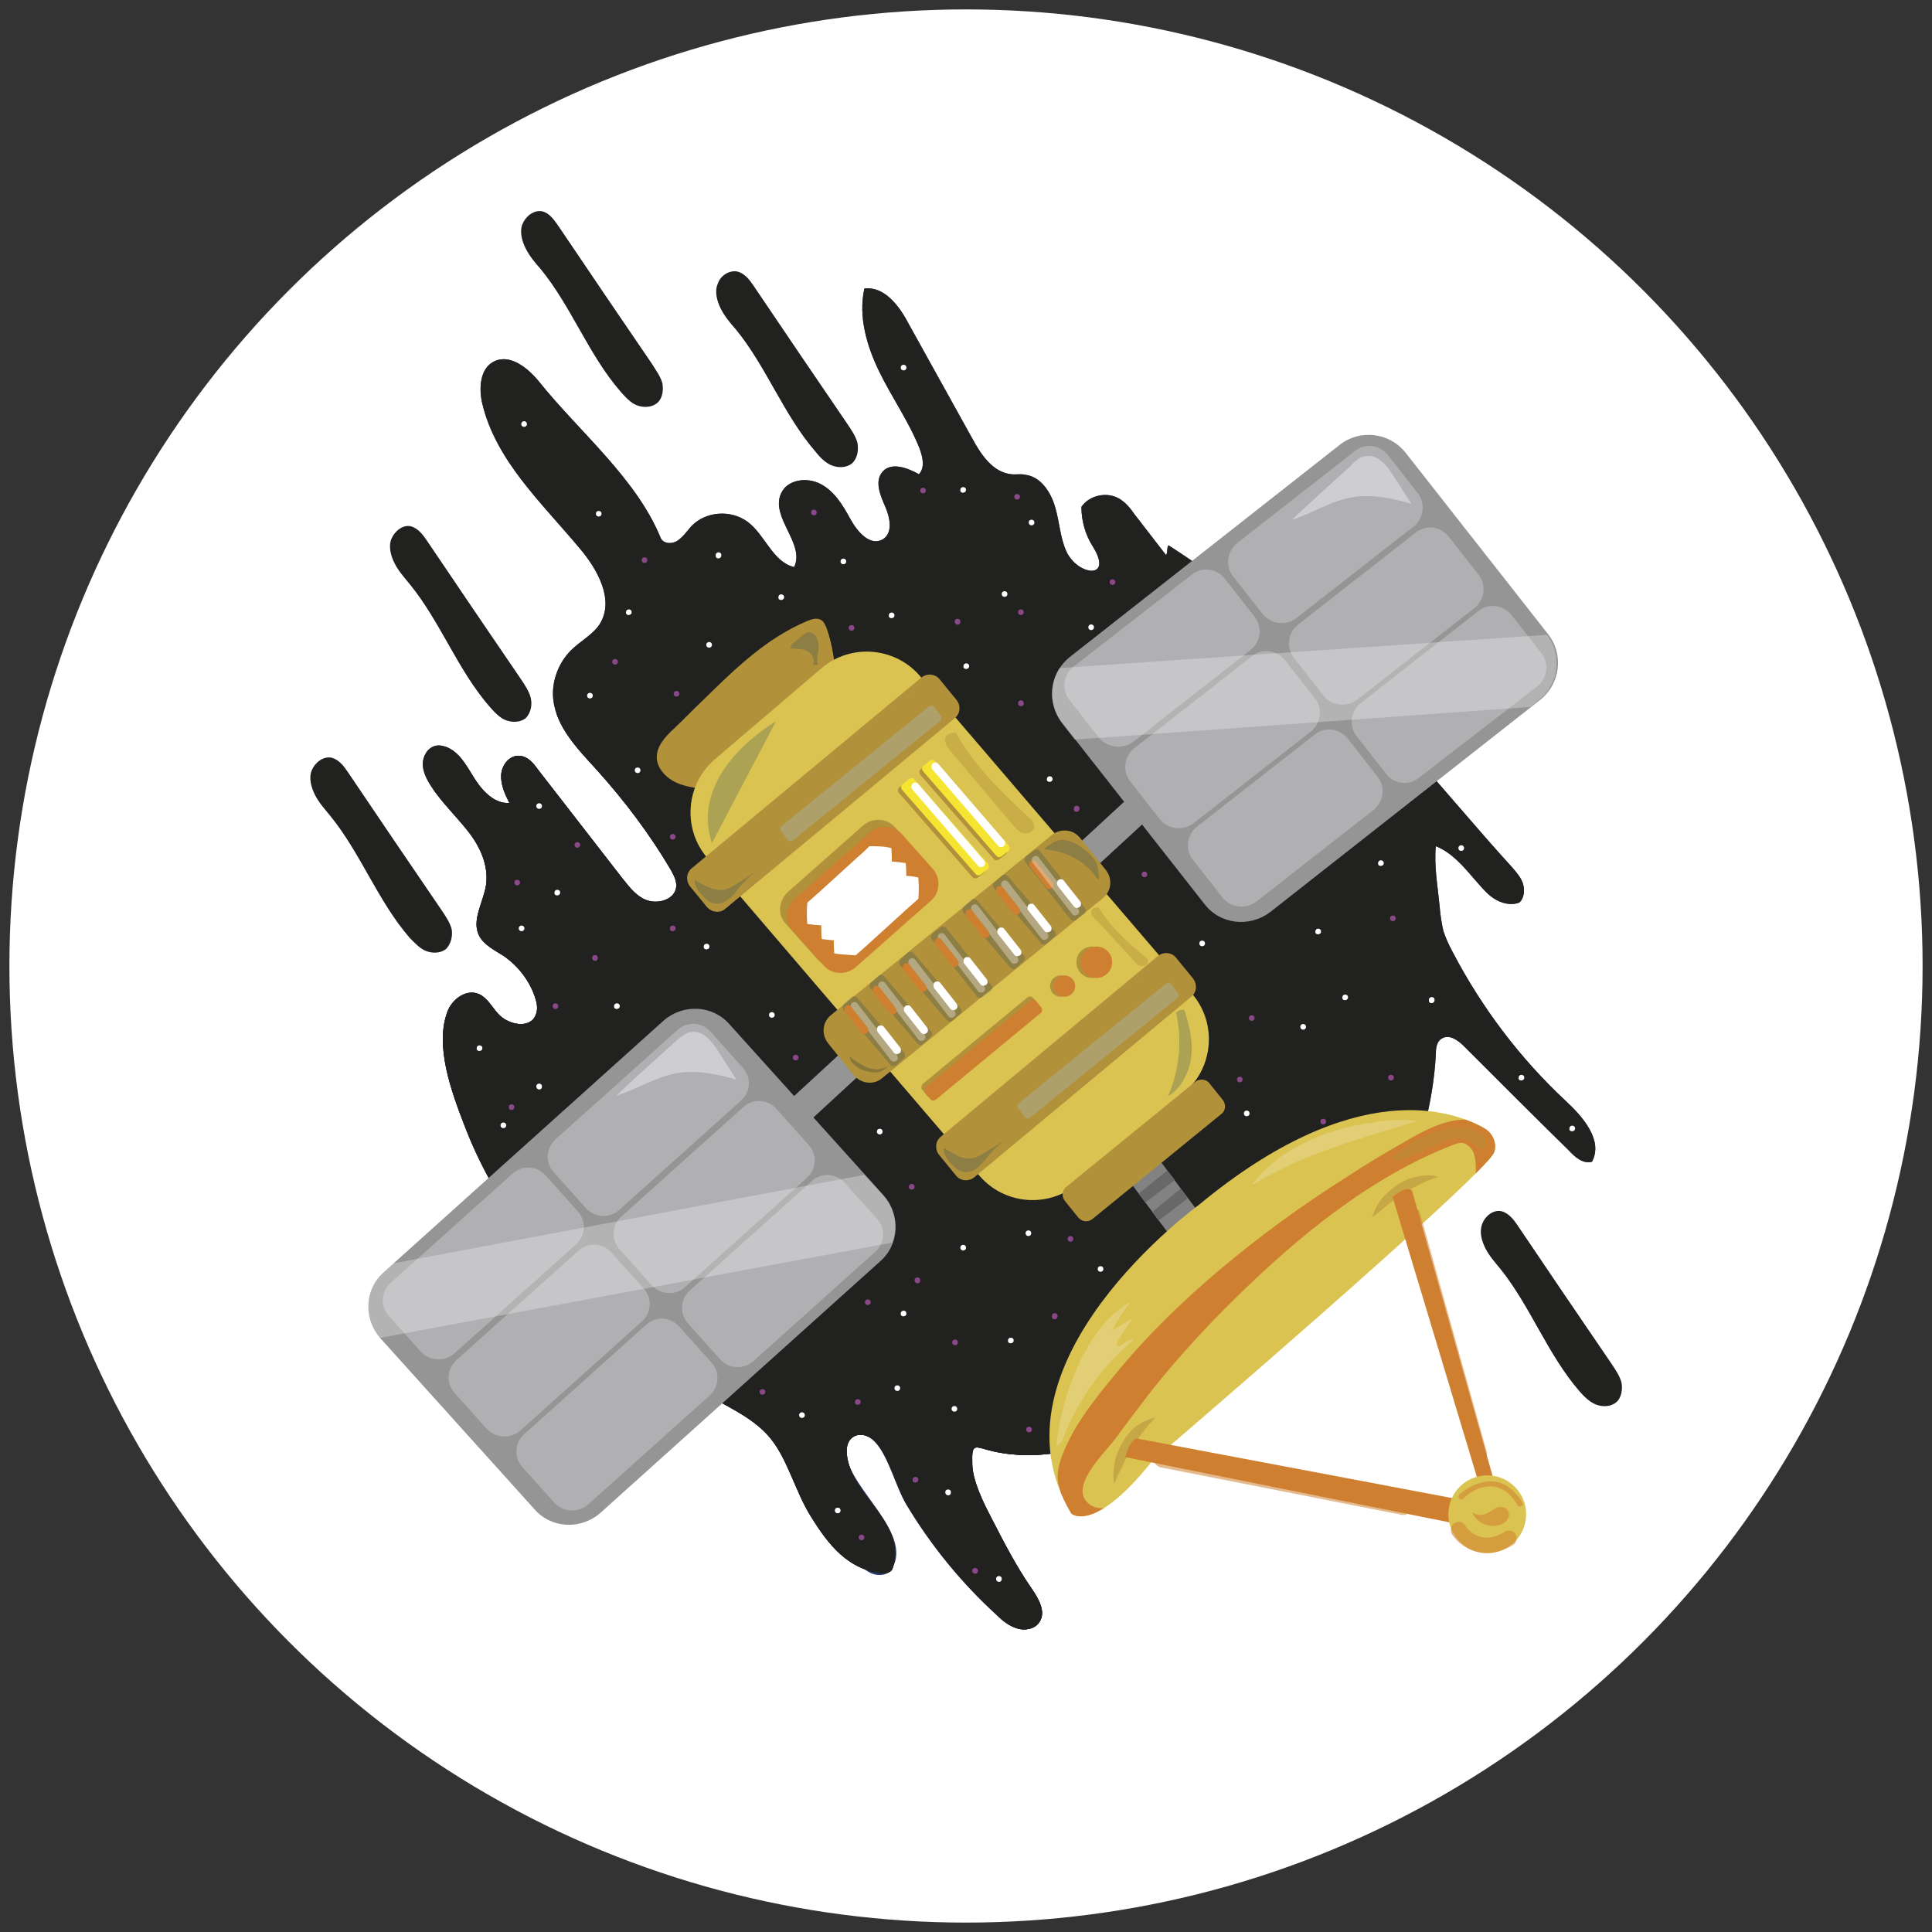 <?xml version="1.0" encoding="utf-8"?>
<!-- Generator: Adobe Illustrator 24.1.0, SVG Export Plug-In . SVG Version: 6.00 Build 0)  -->
<svg version="1.1" id="Capa_1" xmlns="http://www.w3.org/2000/svg" xmlns:xlink="http://www.w3.org/1999/xlink" x="0px" y="0px"
	 viewBox="0 0 308 308" style="enable-background:new 0 0 308 308;" xml:space="preserve">
<rect x="0" y="0" width="308" height="308" fill="#333333" stroke="none"/>
<style type="text/css">
	.st0{fill:#FFFFFF;}
	.st1{fill:url(#SVGID_1_);}
	.st2{fill:#21211F;}
	.st3{clip-path:url(#SVGID_3_);fill:#21211F;}
	.st4{clip-path:url(#SVGID_5_);fill:#21211F;}
	.st5{fill:#959596;}
	.st6{fill:#B2913B;}
	.st7{fill:#DBC351;}
	.st8{fill:#F5E532;}
	.st9{fill:#828282;}
	.st10{opacity:0.61;fill:#C2C0C4;enable-background:new    ;}
	.st11{fill:#CE7F30;}
	.st12{opacity:0.28;fill:#FFFFFF;enable-background:new    ;}
	.st13{opacity:0.27;fill:#2C4B5B;enable-background:new    ;}
	.st14{opacity:0.44;fill:#B2913B;enable-background:new    ;}
	.st15{opacity:0.27;fill:#1B3039;enable-background:new    ;}
	.st16{opacity:0.33;fill:#FFFFFF;enable-background:new    ;}
	.st17{fill:#686868;}
	.st18{opacity:0.28;fill:#A7C5E4;enable-background:new    ;}
	.st19{opacity:0.38;fill:#FFFFFF;enable-background:new    ;}
	.st20{fill:#8A4888;}
	.st21{clip-path:url(#SVGID_7_);fill:#CE7F30;}
	.st22{opacity:0.55;fill:#B2913B;enable-background:new    ;}
	.st23{opacity:0.21;fill:#FFFFFF;enable-background:new    ;}
	.st24{opacity:0.55;fill:#CE7F30;enable-background:new    ;}
</style>
<circle class="st0" cx="154" cy="154" r="152.5"/>
<path class="st0" d="M257.9,226.7c0-0.6-1-0.6-1,0C256.9,227.3,257.9,227.3,257.9,226.7z"/>
<radialGradient id="SVGID_1_" cx="-941.982" cy="-538.113" r="100.372" gradientTransform="matrix(0 1 1 0 698.66 1094.803)" gradientUnits="userSpaceOnUse">
	<stop  offset="0" style="stop-color:#4767A4"/>
	<stop  offset="0.989" style="stop-color:#2B3968"/>
</radialGradient>
<path class="st1" d="M169.2,231.5c-3.6,0.6-7.1,0.7-10.8-0.1c-3.1-0.7-3.6-1.6-3.5,1.9c0,2.7,1.8,6.3,3,8.6c2,3.9,4,7.8,6.5,11.4
	c1.1,1.6,2.3,3.7,1.2,5.3c-0.7,1.1-2.3,1.4-3.5,1c-1.3-0.4-2.3-1.2-3.2-2.1c-5.6-5.1-10.5-11.1-14.4-17.6c-1.7-2.8-2.9-7.9-5.1-10.1
	c-1.8-1.9-4.8-1.3-4.5,2c0.5,5.5,10.7,12.6,7.3,18.3c-0.6,1-2,1.2-3.1,0.8c-1.1-0.4-1.9-1.3-2.8-2.1c-5.1-5.3-7.9-10.5-11.4-16.8
	c-2.8-5.1-8-7.2-12.8-10c-5.6-3.3-10.9-7.2-15.8-11.5c-9.7-8.6-17.7-19.1-22.3-31.2c-2-5.2-4.8-12.7-2.6-18.2c0.8-1.9,3-3.5,5-2.6
	c1.3,0.6,2,2,3,3.1c1.6,1.8,5.1,2.5,6,0.2c0.4-0.9,0.2-1.9-0.1-2.8c-0.9-2.7-2.7-5-5-6.6c-1.4-0.9-3.1-1.7-3.9-3.2
	c-1.3-2.5,0.7-5.4,1.1-8.2c0.4-3.1-1-6.1-2.9-8.5c-1.9-2.4-4.2-4.6-5.9-7.2c-0.7-1.1-1.3-2.3-1.3-3.5c0-1.3,0.8-2.6,2-2.9
	c0.8-0.2,1.7,0.1,2.4,0.5c1.9,1.1,2.9,3.3,4.1,5.1s3.1,3.7,5.3,3.5c-0.7-1.4-1.4-2.9-1.3-4.5c0.1-1.6,1.4-3.2,3-3
	c1.2,0.1,2.1,1.1,2.8,2.1c4.5,5.8,9,11.6,13.5,17.4c1.2,1.5,2.4,3.1,4.2,3.6s4.2-0.3,4.4-2.2c0.1-1-0.4-1.9-0.9-2.8
	c-3.3-5.6-7.3-10.9-11.7-15.8c-3-3.3-6.5-6.8-7-11.3c-0.3-2.8,0.8-5.8,2.8-7.8c1.5-1.5,3.5-2.5,4.6-4.2c2.4-3.8-0.3-8.7-3.2-12.1
	c-6-7.2-13.3-13.9-15.5-23c-0.6-2.5-0.4-5.7,1.9-6.8c2.5-1.2,5.3,1,7.1,3.2c6.4,8,15.5,15.4,19.4,24.9c0.4,1,1.8,1.1,2.7,0.5
	s1.5-1.5,2.2-2.3c2.3-2.4,6.3-2.7,9-0.7c2.8,2.1,4,6.4,7.4,7.2c1.8-3.7-3.8-7.9-2.1-11.7c1-2.3,4.2-2.7,6.4-1.5s3.5,3.4,4.7,5.6
	c1.1,2,3.1,4.3,5.1,3.2c1.7-1,1.2-3.5,0.4-5.3c-0.8-1.8-1.7-4-0.4-5.5c1.4-1.6,4-0.6,5.8,0.4c1-1.1,0.6-2.7,0.1-4.1
	c-1.7-4.3-4.4-8.1-6.4-12.2s-3.4-8.8-2.4-13.3c3.2-0.4,5.6,2.8,7.1,5.7c3.4,6.1,6.7,12.1,10.1,18.2c1.4,2.6,3.3,5.4,6.2,5.7
	c0.8,0.1,1.6-0.1,2.3,0.1c2.4,0.3,4,2.7,4.7,5.1c0.7,2.3,0.8,4.9,1.8,7.1c1.8,3.9,7.6,4.6,4.2-0.8c-1.2-1.9-1.8-4.1-1.8-6.3
	c1.3-1.9,4.2-2.5,6.2-1.2c0.9,0.6,1.6,1.4,2.2,2.3c1.7,2.2,3.4,4.4,5.1,6.6c0.3-0.4,0.1-1.8,0.5-1.5c13.6,8.8,26.1,19.4,37.1,31.3
	c6.1,6.7,11.4,13.2,17.5,19.9c0.7,0.8,1.5,1.7,1.8,2.7s0.2,2.3-0.6,3c-1.4,0.5-2.9,0.1-4.1-0.7c-1.2-0.8-2.1-2-3.1-3.1
	c-1.8-2.1-3.6-4.2-6.1-5.2c-0.3,3.1,0.3,6.4,0.6,9.5c0.1,1.3,0.3,2.7,0.6,4c0.4,1.2,0.9,2.3,1.5,3.4c4.6,8.8,10.7,16.9,18,23.7
	c2.8,2.6,6,6.3,4.2,9.7c-1.4,0.4-2.7-0.7-3.7-1.8c-5.6-5.5-11.1-11-16.7-16.6c-1-1-2.4-2-3.6-1.2c-0.8,0.5-0.9,1.6-0.9,2.5
	c-0.8,15.5-8.9,32.5-20.7,42.9c-7,6.1-14.2,12.3-22.7,16c-3.8,1.7-7.9,2.8-11.9,3.8C171.7,231,170.5,231.3,169.2,231.5z"/>
<g>
	<g>
		<path id="SVGID_35_" class="st2" d="M169.3,231.5c-3.6,0.6-7.1,0.7-10.8-0.1c-3.1-0.7-3.6-1.6-3.5,1.9c0,2.7,1.8,6.3,3,8.6
			c2,3.9,4,7.8,6.5,11.4c1.1,1.6,2.3,3.7,1.2,5.3c-0.7,1.1-2.3,1.4-3.5,1c-1.3-0.4-2.3-1.2-3.2-2.1c-5.6-5.1-10.5-11.1-14.4-17.6
			c-1.7-2.8-2.9-7.9-5.1-10.1c-1.8-1.9-4.8-1.3-4.5,2c0.6,6.6,9.4,10.8,7.4,17.9c-0.1,0.4-0.2,0.7-0.6,0.9c-0.3,0.2-0.6,0.2-0.9,0.2
			c-2.6-0.1-5-1.3-6.9-3s-3.4-3.9-4.7-6c-2.6-4.1-3.8-9.6-6.9-13c-2.8-3.1-6.8-4.7-10.3-6.8c-5.6-3.3-10.9-7.2-15.8-11.5
			c-9.7-8.6-17.7-19.1-22.3-31.2c-2-5.2-4.8-12.7-2.6-18.2c0.8-1.9,3-3.5,5-2.6c1.3,0.6,2,2,3,3.1c1.6,1.8,5.1,2.5,6,0.2
			c0.4-0.9,0.2-1.9-0.1-2.8c-0.9-2.7-2.7-5-5-6.6c-1.4-0.9-3.1-1.7-3.9-3.2c-1.3-2.5,0.7-5.4,1.1-8.2c0.4-3.1-1-6.1-2.9-8.5
			c-1.9-2.4-4.2-4.6-5.9-7.2c-0.7-1.1-1.3-2.3-1.3-3.5c0-1.3,0.8-2.6,2-2.9c0.8-0.2,1.7,0.1,2.4,0.5c1.9,1.1,2.9,3.3,4.1,5.1
			s3.1,3.7,5.3,3.5c-0.7-1.4-1.4-2.9-1.3-4.5c0.1-1.6,1.4-3.2,3-3c1.2,0.1,2.1,1.1,2.8,2.1c4.5,5.8,9,11.6,13.5,17.4
			c1.2,1.5,2.4,3.1,4.2,3.6s4.2-0.3,4.4-2.2c0.1-1-0.4-1.9-0.9-2.8c-3.3-5.6-7.3-10.9-11.7-15.8c-3-3.3-6.5-6.8-7-11.3
			c-0.3-2.8,0.8-5.8,2.8-7.8c1.5-1.5,3.5-2.5,4.6-4.2c2.4-3.8-0.3-8.7-3.2-12.1c-6-7.2-13.3-13.9-15.5-23c-0.6-2.5-0.4-5.7,1.9-6.8
			c2.5-1.2,5.3,1,7.1,3.2c6.4,8,15.5,15.4,19.4,24.9c0.4,1,1.8,1.1,2.7,0.5c0.9-0.6,1.5-1.5,2.2-2.3c2.3-2.4,6.3-2.7,9-0.7
			c2.8,2.1,4,6.4,7.4,7.2c1.8-3.7-3.8-7.9-2.1-11.7c1-2.3,4.2-2.7,6.4-1.5s3.5,3.4,4.7,5.6c1.1,2,3.1,4.3,5.1,3.2
			c1.7-1,1.2-3.5,0.4-5.3c-0.8-1.8-1.7-4-0.4-5.5c1.4-1.6,4-0.6,5.8,0.4c1-1.1,0.6-2.7,0.1-4.1c-1.7-4.3-4.4-8.1-6.4-12.2
			s-3.4-8.8-2.4-13.3c3.2-0.4,5.6,2.8,7.1,5.7c3.4,6.1,6.7,12.1,10.1,18.2c1.4,2.6,3.3,5.4,6.2,5.7c0.8,0.1,1.6-0.1,2.3,0.1
			c2.4,0.3,4,2.7,4.7,5.1c0.7,2.3,0.8,4.9,1.8,7.1c1.8,3.9,7.6,4.6,4.2-0.8c-1.2-1.9-1.8-4.1-1.8-6.3c1.3-1.9,4.2-2.5,6.2-1.2
			c0.9,0.6,1.6,1.4,2.2,2.3c1.7,2.2,3.4,4.4,5.1,6.6c0.3-0.4,0.1-1.8,0.5-1.5c13.6,8.8,26.1,19.4,37.1,31.3
			c6.1,6.7,11.4,13.2,17.5,19.9c0.7,0.8,1.5,1.7,1.8,2.7s0.2,2.3-0.6,3c-1.4,0.5-2.9,0.1-4.1-0.7c-1.2-0.8-2.1-2-3.1-3.1
			c-1.8-2.1-3.6-4.2-6.1-5.2c-0.3,3.1,0.3,6.4,0.6,9.5c0.1,1.3,0.3,2.7,0.6,4c0.4,1.2,0.9,2.3,1.5,3.4c4.6,8.8,10.7,16.9,18,23.7
			c2.8,2.6,6,6.3,4.2,9.7c-1.4,0.4-2.7-0.7-3.7-1.8c-5.6-5.5-11.1-11-16.7-16.6c-1-1-2.4-2-3.6-1.2c-0.8,0.5-0.9,1.6-0.9,2.5
			c-0.8,15.5-8.9,32.5-20.7,42.9c-7,6.1-14.2,12.3-22.7,16c-3.8,1.7-7.9,2.8-11.9,3.8C171.9,231,170.6,231.3,169.3,231.5z"/>
	</g>
	<g>
		<defs>
			<path id="SVGID_2_" d="M169.3,231.5c-3.6,0.6-7.1,0.7-10.8-0.1c-3.1-0.7-3.6-1.6-3.5,1.9c0,2.7,1.8,6.3,3,8.6
				c2,3.9,4,7.8,6.5,11.4c1.1,1.6,2.3,3.7,1.2,5.3c-0.7,1.1-2.3,1.4-3.5,1c-1.3-0.4-2.3-1.2-3.2-2.1c-5.6-5.1-10.5-11.1-14.4-17.6
				c-1.7-2.8-2.9-7.9-5.1-10.1c-1.8-1.9-4.8-1.3-4.5,2c0.6,6.6,9.4,10.8,7.4,17.9c-0.1,0.4-0.2,0.7-0.6,0.9
				c-0.3,0.2-0.6,0.2-0.9,0.2c-2.6-0.1-5-1.3-6.9-3s-3.4-3.9-4.7-6c-2.6-4.1-3.8-9.6-6.9-13c-2.8-3.1-6.8-4.7-10.3-6.8
				c-5.6-3.3-10.9-7.2-15.8-11.5c-9.7-8.6-17.7-19.1-22.3-31.2c-2-5.2-4.8-12.7-2.6-18.2c0.8-1.9,3-3.5,5-2.6c1.3,0.6,2,2,3,3.1
				c1.6,1.8,5.1,2.5,6,0.2c0.4-0.9,0.2-1.9-0.1-2.8c-0.9-2.7-2.7-5-5-6.6c-1.4-0.9-3.1-1.7-3.9-3.2c-1.3-2.5,0.7-5.4,1.1-8.2
				c0.4-3.1-1-6.1-2.9-8.5c-1.9-2.4-4.2-4.6-5.9-7.2c-0.7-1.1-1.3-2.3-1.3-3.5c0-1.3,0.8-2.6,2-2.9c0.8-0.2,1.7,0.1,2.4,0.5
				c1.9,1.1,2.9,3.3,4.1,5.1s3.1,3.7,5.3,3.5c-0.7-1.4-1.4-2.9-1.3-4.5c0.1-1.6,1.4-3.2,3-3c1.2,0.1,2.1,1.1,2.8,2.1
				c4.5,5.8,9,11.6,13.5,17.4c1.2,1.5,2.4,3.1,4.2,3.6s4.2-0.3,4.4-2.2c0.1-1-0.4-1.9-0.9-2.8c-3.3-5.6-7.3-10.9-11.7-15.8
				c-3-3.3-6.5-6.8-7-11.3c-0.3-2.8,0.8-5.8,2.8-7.8c1.5-1.5,3.5-2.5,4.6-4.2c2.4-3.8-0.3-8.7-3.2-12.1c-6-7.2-13.3-13.9-15.5-23
				c-0.6-2.5-0.4-5.7,1.9-6.8c2.5-1.2,5.3,1,7.1,3.2c6.4,8,15.5,15.4,19.4,24.9c0.4,1,1.8,1.1,2.7,0.5c0.9-0.6,1.5-1.5,2.2-2.3
				c2.3-2.4,6.3-2.7,9-0.7c2.8,2.1,4,6.4,7.4,7.2c1.8-3.7-3.8-7.9-2.1-11.7c1-2.3,4.2-2.7,6.4-1.5s3.5,3.4,4.7,5.6
				c1.1,2,3.1,4.3,5.1,3.2c1.7-1,1.2-3.5,0.4-5.3c-0.8-1.8-1.7-4-0.4-5.5c1.4-1.6,4-0.6,5.8,0.4c1-1.1,0.6-2.7,0.1-4.1
				c-1.7-4.3-4.4-8.1-6.4-12.2s-3.4-8.8-2.4-13.3c3.2-0.4,5.6,2.8,7.1,5.7c3.4,6.1,6.7,12.1,10.1,18.2c1.4,2.6,3.3,5.4,6.2,5.7
				c0.8,0.1,1.6-0.1,2.3,0.1c2.4,0.3,4,2.7,4.7,5.1c0.7,2.3,0.8,4.9,1.8,7.1c1.8,3.9,7.6,4.6,4.2-0.8c-1.2-1.9-1.8-4.1-1.8-6.3
				c1.3-1.9,4.2-2.5,6.2-1.2c0.9,0.6,1.6,1.4,2.2,2.3c1.7,2.2,3.4,4.4,5.1,6.6c0.3-0.4,0.1-1.8,0.5-1.5
				c13.6,8.8,26.1,19.4,37.1,31.3c6.1,6.7,11.4,13.2,17.5,19.9c0.7,0.8,1.5,1.7,1.8,2.7s0.2,2.3-0.6,3c-1.4,0.5-2.9,0.1-4.1-0.7
				c-1.2-0.8-2.1-2-3.1-3.1c-1.8-2.1-3.6-4.2-6.1-5.2c-0.3,3.1,0.3,6.4,0.6,9.5c0.1,1.3,0.3,2.7,0.6,4c0.4,1.2,0.9,2.3,1.5,3.4
				c4.6,8.8,10.7,16.9,18,23.7c2.8,2.6,6,6.3,4.2,9.7c-1.4,0.4-2.7-0.7-3.7-1.8c-5.6-5.5-11.1-11-16.7-16.6c-1-1-2.4-2-3.6-1.2
				c-0.8,0.5-0.9,1.6-0.9,2.5c-0.8,15.5-8.9,32.5-20.7,42.9c-7,6.1-14.2,12.3-22.7,16c-3.8,1.7-7.9,2.8-11.9,3.8
				C171.9,231,170.6,231.3,169.3,231.5z"/>
		</defs>
		<clipPath id="SVGID_3_">
			<use xlink:href="#SVGID_2_"  style="overflow:visible;"/>
		</clipPath>
		<path class="st3" d="M65,138.8c0,0-17.8,76.8,105.4,129.5l36.6-9.4c0,0-49.8-87-131-156.5L65,138.8z"/>
	</g>
	<g>
		<defs>
			<path id="SVGID_4_" d="M169.3,231.5c-3.6,0.6-7.1,0.7-10.8-0.1c-3.1-0.7-3.6-1.6-3.5,1.9c0,2.7,1.8,6.3,3,8.6
				c2,3.9,4,7.8,6.5,11.4c1.1,1.6,2.3,3.7,1.2,5.3c-0.7,1.1-2.3,1.4-3.5,1c-1.3-0.4-2.3-1.2-3.2-2.1c-5.6-5.1-10.5-11.1-14.4-17.6
				c-1.7-2.8-2.9-7.9-5.1-10.1c-1.8-1.9-4.8-1.3-4.5,2c0.6,6.6,9.4,10.8,7.4,17.9c-0.1,0.4-0.2,0.7-0.6,0.9
				c-0.3,0.2-0.6,0.2-0.9,0.2c-2.6-0.1-5-1.3-6.9-3s-3.4-3.9-4.7-6c-2.6-4.1-3.8-9.6-6.9-13c-2.8-3.1-6.8-4.7-10.3-6.8
				c-5.6-3.3-10.9-7.2-15.8-11.5c-9.7-8.6-17.7-19.1-22.3-31.2c-2-5.2-4.8-12.7-2.6-18.2c0.8-1.9,3-3.5,5-2.6c1.3,0.6,2,2,3,3.1
				c1.6,1.8,5.1,2.5,6,0.2c0.4-0.9,0.2-1.9-0.1-2.8c-0.9-2.7-2.7-5-5-6.6c-1.4-0.9-3.1-1.7-3.9-3.2c-1.3-2.5,0.7-5.4,1.1-8.2
				c0.4-3.1-1-6.1-2.9-8.5c-1.9-2.4-4.2-4.6-5.9-7.2c-0.7-1.1-1.3-2.3-1.3-3.5c0-1.3,0.8-2.6,2-2.9c0.8-0.2,1.7,0.1,2.4,0.5
				c1.9,1.1,2.9,3.3,4.1,5.1s3.1,3.7,5.3,3.5c-0.7-1.4-1.4-2.9-1.3-4.5c0.1-1.6,1.4-3.2,3-3c1.2,0.1,2.1,1.1,2.8,2.1
				c4.5,5.8,9,11.6,13.5,17.4c1.2,1.5,2.4,3.1,4.2,3.6s4.2-0.3,4.4-2.2c0.1-1-0.4-1.9-0.9-2.8c-3.3-5.6-7.3-10.9-11.7-15.8
				c-3-3.3-6.5-6.8-7-11.3c-0.3-2.8,0.8-5.8,2.8-7.8c1.5-1.5,3.5-2.5,4.6-4.2c2.4-3.8-0.3-8.7-3.2-12.1c-6-7.2-13.3-13.9-15.5-23
				c-0.6-2.5-0.4-5.7,1.9-6.8c2.5-1.2,5.3,1,7.1,3.2c6.4,8,15.5,15.4,19.4,24.9c0.4,1,1.8,1.1,2.7,0.5c0.9-0.6,1.5-1.5,2.2-2.3
				c2.3-2.4,6.3-2.7,9-0.7c2.8,2.1,4,6.4,7.4,7.2c1.8-3.7-3.8-7.9-2.1-11.7c1-2.3,4.2-2.7,6.4-1.5s3.5,3.4,4.7,5.6
				c1.1,2,3.1,4.3,5.1,3.2c1.7-1,1.2-3.5,0.4-5.3c-0.8-1.8-1.7-4-0.4-5.5c1.4-1.6,4-0.6,5.8,0.4c1-1.1,0.6-2.7,0.1-4.1
				c-1.7-4.3-4.4-8.1-6.4-12.2s-3.4-8.8-2.4-13.3c3.2-0.4,5.6,2.8,7.1,5.7c3.4,6.1,6.7,12.1,10.1,18.2c1.4,2.6,3.3,5.4,6.2,5.7
				c0.8,0.1,1.6-0.1,2.3,0.1c2.4,0.3,4,2.7,4.7,5.1c0.7,2.3,0.8,4.9,1.8,7.1c1.8,3.9,7.6,4.6,4.2-0.8c-1.2-1.9-1.8-4.1-1.8-6.3
				c1.3-1.9,4.2-2.5,6.2-1.2c0.9,0.6,1.6,1.4,2.2,2.3c1.7,2.2,3.4,4.4,5.1,6.6c0.3-0.4,0.1-1.8,0.5-1.5
				c13.6,8.8,26.1,19.4,37.1,31.3c6.1,6.7,11.4,13.2,17.5,19.9c0.7,0.8,1.5,1.7,1.8,2.7s0.2,2.3-0.6,3c-1.4,0.5-2.9,0.1-4.1-0.7
				c-1.2-0.8-2.1-2-3.1-3.1c-1.8-2.1-3.6-4.2-6.1-5.2c-0.3,3.1,0.3,6.4,0.6,9.5c0.1,1.3,0.3,2.7,0.6,4c0.4,1.2,0.9,2.3,1.5,3.4
				c4.6,8.8,10.7,16.9,18,23.7c2.8,2.6,6,6.3,4.2,9.7c-1.4,0.4-2.7-0.7-3.7-1.8c-5.6-5.5-11.1-11-16.7-16.6c-1-1-2.4-2-3.6-1.2
				c-0.8,0.5-0.9,1.6-0.9,2.5c-0.8,15.5-8.9,32.5-20.7,42.9c-7,6.1-14.2,12.3-22.7,16c-3.8,1.7-7.9,2.8-11.9,3.8
				C171.9,231,170.6,231.3,169.3,231.5z"/>
		</defs>
		<clipPath id="SVGID_5_">
			<use xlink:href="#SVGID_4_"  style="overflow:visible;"/>
		</clipPath>
		<path class="st4" d="M96.1,218.3c0,0,33.8,71.2,163.1,36.1l22.9-30.1c0,0-93.1-37.3-199.8-41.3L96.1,218.3z"/>
	</g>
</g>
<path class="st5" d="M173.9,137.4l-1.6-1.7c-0.4-0.5-0.4-1.2,0.1-1.6l9-8.3c0.5-0.4,1.2-0.4,1.6,0.1l1.6,1.7
	c0.4,0.5,0.4,1.2-0.1,1.6l-9,8.3C175.1,137.9,174.3,137.9,173.9,137.4z"/>
<path class="st5" d="M126.5,179.5l-1.6-1.7c-0.4-0.5-0.4-1.2,0.1-1.6l9-8.3c0.5-0.4,1.2-0.4,1.6,0.1l1.6,1.7
	c0.4,0.5,0.4,1.2-0.1,1.6l-9,8.3C127.7,180,127,179.9,126.5,179.5z"/>
<path class="st5" d="M192,144.1l-22.7-28.9c-2.5-3.2-2-7.9,1.3-10.5l43-33.8c3.2-2.5,7.9-2,10.5,1.3l22.7,28.9
	c2.5,3.2,2,7.9-1.3,10.5l-43,33.8C199.2,147.9,194.5,147.4,192,144.1z"/>
<path class="st5" d="M85.2,240.6l-24.6-27.3c-2.7-3.1-2.5-7.8,0.6-10.5l44.6-40.1c3.1-2.7,7.8-2.5,10.5,0.6l24.6,27.3
	c2.7,3.1,2.5,7.8-0.6,10.5l-44.6,40.1C92.6,243.9,87.9,243.7,85.2,240.6z"/>
<path class="st6" d="M111.9,125.8c-1.6-0.3-3.2-0.5-4.6-1.3c-1.4-0.8-2.6-2.2-2.6-3.8c0-1.8,1.4-3.3,2.7-4.5
	c1.6-1.5,3.1-3.1,4.7-4.6c5-4.9,10.1-9.9,16.6-12.6c0.7-0.3,1.6-0.6,2.3-0.1c0.4,0.3,0.6,0.8,0.8,1.3c0.7,2,1.1,4.1,1.3,6.2
	c0.1,1.2-0.5,1.6-1.4,2.4c-4.4,3.8-7.8,8.8-13,11.6c-0.9,0.5-1.9,0.9-2.8,1.4C114.2,122.7,112.9,124.1,111.9,125.8z"/>
<path class="st7" d="M113.9,121.1l17.1-14.6c4.6-3.9,11.6-3.4,15.6,1.2l43.5,50.8c3.9,4.6,3.4,11.6-1.2,15.6l-17.1,14.6
	c-4.6,3.9-11.6,3.4-15.6-1.2l-43.5-50.8C108.8,132.1,109.3,125.1,113.9,121.1z"/>
<path class="st6" d="M136.1,171.4l-4.1-5.1c-1.1-1.4-0.9-3.4,0.5-4.5l35.2-28.7c1.4-1.1,3.4-0.9,4.5,0.5l4.1,5.1
	c1.1,1.4,0.9,3.4-0.5,4.5l-35.2,28.7C139.3,173,137.3,172.8,136.1,171.4z"/>
<path class="st6" d="M152.4,187.4l-2.7-3.3c-0.7-0.9-0.6-2.2,0.3-2.9l34.6-28.8c0.9-0.7,2.2-0.6,2.9,0.3l2.7,3.3
	c0.7,0.9,0.6,2.2-0.3,2.9l-34.6,28.8C154.4,188.4,153.1,188.3,152.4,187.4z"/>
<path class="st6" d="M112.7,144.6l-2.7-3.3c-0.7-0.9-0.6-2.2,0.3-2.9l36.6-30.4c0.9-0.7,2.2-0.6,2.9,0.3l2.7,3.3
	c0.7,0.9,0.6,2.2-0.3,2.9l-36.6,30.4C114.8,145.6,113.5,145.5,112.7,144.6z"/>
<circle class="st6" cx="174.1" cy="153.4" r="2.5"/>
<circle class="st6" cx="169.1" cy="157.2" r="1.7"/>
<path class="st6" d="M146.8,122.6l1-0.8c0.3-0.2,0.7-0.2,0.9,0.1l11.7,13.4c0.2,0.3,0.2,0.7-0.1,0.9l-1,0.8
	c-0.3,0.2-0.7,0.2-0.9-0.1l-11.7-13.4C146.5,123.2,146.5,122.8,146.8,122.6z"/>
<path class="st6" d="M143.4,125.5l1-0.8c0.3-0.2,0.7-0.2,0.9,0.1l11.7,13.4c0.2,0.3,0.2,0.7-0.1,0.9l-1,0.8
	c-0.3,0.2-0.7,0.2-0.9-0.1l-11.7-13.4C143.1,126.1,143.1,125.7,143.4,125.5z"/>
<path class="st8" d="M147.2,122.1l1-0.8c0.3-0.2,0.7-0.2,0.9,0.1l11.7,13.4c0.2,0.3,0.2,0.7-0.1,0.9l-1,0.8
	c-0.3,0.2-0.7,0.2-0.9-0.1L147.2,123C146.9,122.7,147,122.3,147.2,122.1z"/>
<path class="st8" d="M143.9,125l1-0.8c0.3-0.2,0.7-0.2,0.9,0.1l11.7,13.4c0.2,0.3,0.2,0.7-0.1,0.9l-1,0.8c-0.3,0.2-0.7,0.2-0.9-0.1
	l-11.7-13.4C143.6,125.6,143.6,125.2,143.9,125z"/>
<path class="st6" d="M125.6,142.2l12-10.6c1.5-1.3,3.8-1.2,5.1,0.3l4.9,5.5c1.3,1.5,1.2,3.8-0.3,5.1l-12,10.6
	c-1.5,1.3-3.8,1.2-5.1-0.3l-4.9-5.5C123.9,145.9,124.1,143.6,125.6,142.2z"/>
<path class="st9" d="M180.8,186.9l2.4-1.8c0.6-0.5,1.6-0.3,2,0.3l5.6,7.5c0.5,0.6,0.3,1.6-0.3,2l-2.4,1.8c-0.6,0.5-1.6,0.3-2-0.3
	l-5.6-7.5C180,188.3,180.2,187.4,180.8,186.9z"/>
<path class="st6" d="M171.9,194.1l-2.1-2.6c-0.6-0.7-0.5-1.8,0.2-2.3l20.5-16.7c0.7-0.6,1.8-0.5,2.3,0.2l2.1,2.6
	c0.6,0.7,0.5,1.8-0.2,2.3l-20.5,16.7C173.5,194.9,172.5,194.8,171.9,194.1z"/>
<path class="st10" d="M201.3,97.9l-4.7-6c-1.3-1.6-1-4,0.6-5.3l18.8-14.7c1.6-1.3,4-1,5.3,0.7l4.7,6c1.3,1.6,1,4-0.6,5.3l-18.8,14.7
	C204.9,99.8,202.6,99.5,201.3,97.9z"/>
<path class="st10" d="M211,110.9l-4.7-6c-1.3-1.6-1-4,0.6-5.3l18.8-14.7c1.6-1.3,4-1,5.3,0.7l4.7,6c1.3,1.6,1,4-0.6,5.3l-18.8,14.7
	C214.6,112.8,212.2,112.5,211,110.9z"/>
<path class="st10" d="M221,123.4l-4.7-6c-1.3-1.6-1-4,0.6-5.3l18.8-14.7c1.6-1.3,4-1,5.3,0.7l4.7,6c1.3,1.6,1,4-0.6,5.3L226.2,124
	C224.6,125.3,222.2,125,221,123.4z"/>
<path class="st10" d="M175.2,117.6l-4.7-6c-1.3-1.6-1-4,0.6-5.3L190,91.6c1.6-1.3,4-1,5.3,0.7l4.7,6c1.3,1.6,1,4-0.6,5.3l-18.8,14.7
	C178.9,119.5,176.5,119.2,175.2,117.6z"/>
<path class="st10" d="M184.9,130.6l-4.7-6c-1.3-1.6-1-4,0.6-5.3l18.8-14.7c1.6-1.3,4-1,5.3,0.7l4.7,6c1.3,1.6,1,4-0.6,5.3
	l-18.8,14.7C188.5,132.5,186.2,132.2,184.9,130.6z"/>
<path class="st10" d="M194.9,143.1l-4.7-6c-1.3-1.6-1-4,0.6-5.3l18.8-14.7c1.6-1.3,4-1,5.3,0.7l4.7,6c1.3,1.6,1,4-0.6,5.3
	l-18.8,14.7C198.5,145,196.2,144.7,194.9,143.1z"/>
<path class="st10" d="M93.4,192.6l-5.1-5.7c-1.4-1.5-1.3-3.9,0.3-5.3l19.4-17.4c1.5-1.4,3.9-1.3,5.3,0.3l5.1,5.7
	c1.4,1.5,1.3,3.9-0.3,5.3l-19.4,17.4C97.2,194.3,94.8,194.1,93.4,192.6z"/>
<path class="st10" d="M103.9,204.9l-5.1-5.7c-1.4-1.5-1.3-3.9,0.3-5.3l19.4-17.4c1.5-1.4,3.9-1.3,5.3,0.3l5.1,5.7
	c1.4,1.5,1.3,3.9-0.3,5.3l-19.4,17.4C107.7,206.6,105.3,206.4,103.9,204.9z"/>
<path class="st10" d="M114.8,216.7l-5.1-5.7c-1.4-1.5-1.3-3.9,0.3-5.3l19.4-17.4c1.5-1.4,3.9-1.3,5.3,0.3l5.1,5.7
	c1.4,1.5,1.3,3.9-0.3,5.3L120.1,217C118.5,218.4,116.1,218.2,114.8,216.7z"/>
<path class="st10" d="M67.1,215.5l-5.1-5.7c-1.4-1.5-1.3-3.9,0.3-5.3l19.4-17.4c1.5-1.4,3.9-1.3,5.3,0.3l5.1,5.7
	c1.4,1.5,1.3,3.9-0.3,5.3l-19.4,17.4C70.9,217.1,68.5,217,67.1,215.5z"/>
<path class="st10" d="M77.6,227.8l-5.1-5.7c-1.4-1.5-1.3-3.9,0.3-5.3l19.4-17.4c1.5-1.4,3.9-1.3,5.3,0.3l5.1,5.7
	c1.4,1.5,1.3,3.9-0.3,5.3l-19.4,17.4C81.4,229.4,79,229.3,77.6,227.8z"/>
<path class="st10" d="M88.4,239.6l-5.1-5.7c-1.4-1.5-1.3-3.9,0.3-5.3l19.4-17.4c1.5-1.4,3.9-1.3,5.3,0.3l5.1,5.7
	c1.4,1.5,1.3,3.9-0.3,5.3l-19.4,17.4C92.2,241.2,89.8,241.1,88.4,239.6z"/>
<path class="st6" d="M147.1,172.8l16.7-13.8c0.3-0.2,0.7-0.2,0.9,0.1l0.8,1c0.2,0.3,0.2,0.7-0.1,0.9l-16.7,13.8
	c-0.3,0.2-0.7,0.2-0.9-0.1l-0.8-1C146.8,173.5,146.9,173.1,147.1,172.8z"/>
<path class="st11" d="M147.6,173.3l16.7-13.8c0.3-0.2,0.7-0.2,0.9,0.1l0.8,1c0.2,0.3,0.2,0.7-0.1,0.9l-16.7,13.8
	c-0.3,0.2-0.7,0.2-0.9-0.1l-0.8-1C147.3,173.9,147.4,173.5,147.6,173.3z"/>
<path class="st12" d="M169.3,115.3l2,2.6l72.7-5.2l1.3-1.1c3.2-2.5,3.8-7.2,1.3-10.4l-77.7,5.3C167.2,109.1,167.3,112.6,169.3,115.3
	z"/>
<path class="st12" d="M140.8,190.6l-3-3.3l-75.1,14.1l-1.6,1.4c-2.6,2.3-3.2,6.1-1.6,9l1,1.5l81.7-15.2
	C143.2,195.7,142.7,192.7,140.8,190.6z"/>
<circle class="st11" cx="174.8" cy="153.4" r="2.5"/>
<circle class="st11" cx="169.7" cy="157.2" r="1.7"/>
<path class="st11" d="M126.7,143.3l12-10.6c1.5-1.3,3.8-1.2,5.1,0.3l4.9,5.5c1.3,1.5,1.2,3.8-0.3,5.1l-12,10.6
	c-1.5,1.3-3.8,1.2-5.1-0.3l-4.9-5.5C125,147,125.2,144.7,126.7,143.3z"/>
<path class="st0" d="M146.4,139.9c0.1,1.3,0.1,2.3,0,3.4c-0.6,0.5-1.1,1-1.7,1.5l-3.3,3l-3.3,3l-1.7,1.5c-1.1-0.1-2.1-0.1-3.4-0.3
	c-0.1-1.3-0.1-2.3,0-3.4l1.7-1.5l3.3-3l3.3-3c0.6-0.5,1.1-1,1.6-1.5C144.1,139.6,145.2,139.6,146.4,139.9z"/>
<path class="st0" d="M144.4,137.6c0.1,1.3,0.1,2.3,0,3.4c-0.6,0.5-1.1,1-1.7,1.5l-3.3,3l-3.3,3l-1.7,1.5c-1.1-0.1-2.1-0.1-3.4-0.3
	c-0.1-1.3-0.1-2.3,0-3.4l1.7-1.5l3.3-3l3.3-3c0.6-0.5,1.1-1,1.6-1.5C142.1,137.3,143.1,137.4,144.4,137.6z"/>
<path class="st0" d="M142.1,135.2c0.1,1.3,0.1,2.3,0,3.4c-0.6,0.5-1.1,1-1.7,1.5l-3.3,3l-3.3,3l-1.7,1.5c-1.1-0.1-2.1-0.1-3.4-0.3
	c-0.1-1.3-0.1-2.3,0-3.4l1.7-1.5l3.3-3l3.3-3c0.6-0.5,1.1-1,1.6-1.5C139.8,134.9,140.9,134.9,142.1,135.2z"/>
<path class="st0" d="M220.6,137.6c0-0.6-0.9-0.6-0.9,0C219.6,138.2,220.6,138.2,220.6,137.6z"/>
<path class="st0" d="M214.9,159c0-0.6-0.9-0.6-0.9,0C213.9,159.6,214.9,159.6,214.9,159z"/>
<path class="st0" d="M208.2,163.7c0-0.6-0.9-0.6-0.9,0S208.2,164.3,208.2,163.7z"/>
<path class="st0" d="M228.7,159.4c0-0.6-0.9-0.6-0.9,0C227.7,160.1,228.7,160.1,228.7,159.4z"/>
<path class="st0" d="M192.1,150.4c0-0.6-0.9-0.6-0.9,0S192.1,151,192.1,150.4z"/>
<path class="st0" d="M199.2,177.5c0-0.6-0.9-0.6-0.9,0S199.2,178.1,199.2,177.5z"/>
<path class="st0" d="M164.9,83.3c0-0.6-0.9-0.6-0.9,0S164.9,83.9,164.9,83.3z"/>
<path class="st0" d="M144.5,58.6c0-0.6-0.9-0.6-0.9,0S144.5,59.2,144.5,58.6z"/>
<path class="st0" d="M154,78.1c0-0.6-0.9-0.6-0.9,0C153,78.7,154,78.7,154,78.1z"/>
<path class="st0" d="M154.5,106.2c0-0.6-0.9-0.6-0.9,0C153.5,106.8,154.5,106.8,154.5,106.2z"/>
<path class="st0" d="M174.4,100c0-0.6-0.9-0.6-0.9,0S174.4,100.6,174.4,100z"/>
<path class="st0" d="M160.6,94.7c0-0.6-0.9-0.6-0.9,0C159.7,95.3,160.6,95.3,160.6,94.7z"/>
<path class="st0" d="M167.8,124.2c0-0.6-0.9-0.6-0.9,0C166.8,124.8,167.8,124.8,167.8,124.2z"/>
<path class="st0" d="M134.9,89.5c0-0.6-0.9-0.6-0.9,0C134,90.1,134.9,90.1,134.9,89.5z"/>
<path class="st0" d="M142.6,98.1c0-0.6-0.9-0.6-0.9,0C141.6,98.7,142.6,98.7,142.6,98.1z"/>
<path class="st0" d="M125,95.2c0-0.6-0.9-0.6-0.9,0C124,95.8,125,95.8,125,95.2z"/>
<path class="st0" d="M115,88.5c0-0.6-0.9-0.6-0.9,0C114,89.2,115,89.2,115,88.5z"/>
<path class="st0" d="M113.5,102.8c0-0.6-0.9-0.6-0.9,0C112.6,103.4,113.5,103.4,113.5,102.8z"/>
<path class="st0" d="M84,67.6c0-0.6-0.9-0.6-0.9,0C83.1,68.2,84,68.2,84,67.6z"/>
<path class="st0" d="M95.9,81.9c0-0.6-0.9-0.6-0.9,0C95,82.5,95.9,82.5,95.9,81.9z"/>
<path class="st0" d="M100.7,97.6c0-0.6-0.9-0.6-0.9,0C99.7,98.2,100.7,98.2,100.7,97.6z"/>
<path class="st0" d="M94.5,110.9c0-0.6-0.9-0.6-0.9,0C93.6,111.5,94.5,111.5,94.5,110.9z"/>
<path class="st0" d="M102.1,122.8c0-0.6-0.9-0.6-0.9,0C101.2,123.4,102.1,123.4,102.1,122.8z"/>
<path class="st0" d="M113.1,150.9c0-0.6-0.9-0.6-0.9,0C112.1,151.5,113.1,151.5,113.1,150.9z"/>
<path class="st0" d="M123.5,161.8c0-0.6-0.9-0.6-0.9,0C122.6,162.4,123.5,162.4,123.5,161.8z"/>
<path class="st0" d="M86.4,128.5c0-0.6-0.9-0.6-0.9,0S86.4,129.1,86.4,128.5z"/>
<path class="st0" d="M89.3,142.3c0-0.6-0.9-0.6-0.9,0C88.3,142.9,89.3,142.9,89.3,142.3z"/>
<path class="st0" d="M83.6,148c0-0.6-0.9-0.6-0.9,0S83.6,148.6,83.6,148z"/>
<path class="st0" d="M98.8,160.4c0-0.6-0.9-0.6-0.9,0C97.8,161,98.8,161,98.8,160.4z"/>
<path class="st0" d="M86.4,173.2c0-0.6-0.9-0.6-0.9,0S86.4,173.9,86.4,173.2z"/>
<path class="st0" d="M76.9,167.1c0-0.6-0.9-0.6-0.9,0C75.9,167.7,76.9,167.7,76.9,167.1z"/>
<path class="st0" d="M80.7,179.4c0-0.6-0.9-0.6-0.9,0S80.7,180,80.7,179.4z"/>
<path class="st0" d="M140.7,180.4c0-0.6-0.9-0.6-0.9,0S140.7,181,140.7,180.4z"/>
<path class="st0" d="M154,198.9c0-0.6-0.9-0.6-0.9,0S154,199.5,154,198.9z"/>
<path class="st0" d="M175.9,202.3c0-0.6-0.9-0.6-0.9,0S175.9,202.9,175.9,202.3z"/>
<path class="st0" d="M164.4,196.6c0-0.6-0.9-0.6-0.9,0S164.4,197.2,164.4,196.6z"/>
<path class="st0" d="M161.6,213.7c0-0.6-0.9-0.6-0.9,0C160.6,214.3,161.6,214.3,161.6,213.7z"/>
<path class="st0" d="M144.5,209.4c0-0.6-0.9-0.6-0.9,0C143.5,210,144.5,210,144.5,209.4z"/>
<path class="st0" d="M152.6,224.6c0-0.6-0.9-0.6-0.9,0S152.6,225.2,152.6,224.6z"/>
<path class="st0" d="M151.6,237.9c0-0.6-0.9-0.6-0.9,0S151.6,238.6,151.6,237.9z"/>
<path class="st0" d="M159.7,251.7c0-0.6-0.9-0.6-0.9,0S159.7,252.4,159.7,251.7z"/>
<path class="st0" d="M128.3,225.6c0-0.6-0.9-0.6-0.9,0S128.3,226.2,128.3,225.6z"/>
<path class="st0" d="M134,240.8c0-0.6-0.9-0.6-0.9,0S134,241.4,134,240.8z"/>
<path class="st0" d="M143.5,221.3c0-0.6-0.9-0.6-0.9,0S143.5,221.9,143.5,221.3z"/>
<path class="st0" d="M210.6,148.5c0-0.6-0.9-0.6-0.9,0C209.6,149.1,210.6,149.1,210.6,148.5z"/>
<path class="st0" d="M243,171.8c0-0.6-0.9-0.6-0.9,0C242,172.4,243,172.4,243,171.8z"/>
<path class="st0" d="M251.1,179.9c0-0.6-0.9-0.6-0.9,0C250.1,180.5,251.1,180.5,251.1,179.9z"/>
<path class="st0" d="M233.4,135.2c0-0.6-0.9-0.6-0.9,0S233.4,135.8,233.4,135.2z"/>
<path class="st0" d="M145.3,125.4c0-0.2,0.1-0.3,0.2-0.5c0.3-0.2,0.7-0.2,0.9,0.1l10.5,12.2c0.2,0.3,0.2,0.7-0.1,0.9
	c-0.3,0.2-0.7,0.2-0.9-0.1l-10.5-12.2C145.3,125.7,145.3,125.5,145.3,125.4z"/>
<path class="st0" d="M148.5,122.2c0-0.2,0.1-0.3,0.2-0.5c0.3-0.2,0.7-0.2,0.9,0.1l10.5,12.2c0.2,0.3,0.2,0.7-0.1,0.9
	c-0.3,0.2-0.7,0.2-0.9-0.1l-10.5-12.2C148.5,122.5,148.5,122.3,148.5,122.2z"/>
<path class="st13" d="M150.5,183c-0.2,1.1,0.7,2.1,1.5,2.9c0.4,0.4,0.9,0.8,1.5,0.9c0.8,0.2,1.7-0.1,2.4-0.7s1.2-1.2,1.7-1.9
	c0.8-0.9,1.7-1.8,2.7-2.5c-1.1,0.7-2.2,1.4-3.4,2.1c-0.5,0.3-1,0.6-1.6,0.8c-0.9,0.2-1.8,0-2.6-0.3C152,183.8,151.2,183.5,150.5,183
	z"/>
<path class="st13" d="M110.8,140.2c-0.2,1.1,0.7,2.1,1.5,2.9c0.4,0.4,0.9,0.8,1.5,0.9c0.8,0.2,1.7-0.1,2.4-0.7
	c0.7-0.5,1.2-1.2,1.7-1.9c0.8-0.9,1.7-1.8,2.7-2.5c-1.1,0.7-2.2,1.4-3.3,2.1c-0.5,0.3-1,0.6-1.6,0.8c-0.9,0.2-1.8,0-2.6-0.3
	C112.2,141.1,111.5,140.8,110.8,140.2z"/>
<path class="st14" d="M189.4,157.6c0.3-1.1-0.4-2.1-1.2-3c-0.4-0.4-0.8-0.9-1.4-1.1c-0.8-0.3-1.7-0.1-2.4,0.4s-1.3,1.1-1.9,1.6
	c-0.9,0.8-1.9,1.6-2.9,2.2c1.2-0.6,2.3-1.1,3.5-1.6c0.5-0.3,1.1-0.5,1.6-0.6c0.9-0.1,1.8,0.2,2.5,0.6S188.7,157,189.4,157.6z"/>
<path class="st14" d="M151.3,113.1c0.3-1.1-0.4-2.1-1.2-3c-0.4-0.4-0.8-0.9-1.4-1.1c-0.8-0.3-1.7-0.1-2.4,0.4s-1.3,1.1-1.9,1.6
	c-0.9,0.8-1.9,1.6-2.9,2.2c1.2-0.6,2.3-1.1,3.5-1.6c0.5-0.3,1.1-0.5,1.6-0.6c0.9-0.1,1.8,0.2,2.5,0.6
	C150,112.1,150.7,112.5,151.3,113.1z"/>
<path class="st13" d="M123.7,115c0,0-14,7.9-10.2,19.4"/>
<path class="st13" d="M163.6,136.5l1.2-0.9c0.3-0.3,0.8-0.2,1,0.1l7.1,9c0.3,0.3,0.2,0.8-0.1,1l-1.2,0.9c-0.3,0.3-0.8,0.2-1-0.1
	l-7.1-9C163.2,137.3,163.3,136.8,163.6,136.5z"/>
<path class="st13" d="M158.6,140.6l1.1-1c0.3-0.3,0.8-0.2,1,0.1l7.4,8.7c0.3,0.3,0.2,0.8-0.1,1l-1.1,1c-0.3,0.3-0.8,0.2-1-0.1
	l-7.4-8.7C158.2,141.4,158.2,140.9,158.6,140.6z"/>
<path class="st13" d="M153.7,144.5l1.1-1c0.3-0.3,0.8-0.2,1,0.1l7.4,8.7c0.3,0.3,0.2,0.8-0.1,1l-1.1,1c-0.3,0.3-0.8,0.2-1-0.1
	l-7.4-8.7C153.4,145.3,153.4,144.8,153.7,144.5z"/>
<path class="st13" d="M148.7,148.8l1.2-0.9c0.3-0.3,0.8-0.2,1,0.1l7.1,9c0.3,0.3,0.2,0.8-0.1,1l-1.2,0.9c-0.3,0.3-0.8,0.2-1-0.1
	l-7.1-9C148.3,149.5,148.4,149.1,148.7,148.8z"/>
<path class="st13" d="M143.6,152.9l1.1-1c0.3-0.3,0.8-0.2,1,0.1l7.4,8.7c0.3,0.3,0.2,0.8-0.1,1l-1.1,1c-0.3,0.3-0.8,0.2-1-0.1
	l-7.4-8.7C143.3,153.6,143.3,153.2,143.6,152.9z"/>
<path class="st13" d="M138.9,156.6l1.1-1c0.3-0.3,0.8-0.2,1,0.1l7.4,8.7c0.3,0.3,0.2,0.8-0.1,1l-1.1,1c-0.3,0.3-0.8,0.2-1-0.1
	l-7.4-8.7C138.5,157.4,138.6,156.9,138.9,156.6z"/>
<path class="st13" d="M134.6,160l1.1-1c0.3-0.3,0.8-0.2,1,0.1l7.4,8.7c0.3,0.3,0.2,0.8-0.1,1l-1.1,1c-0.3,0.3-0.8,0.2-1-0.1
	l-7.4-8.7C134.3,160.7,134.3,160.3,134.6,160z"/>
<path class="st13" d="M174.7,137.4c0.4,0.9,0.5,1.9,0.5,2.8c-0.3-0.1-0.5-0.3-0.6-0.6c-1.9-2.5-5-4-8.1-4.2c0.1-0.3,0.4-0.4,0.6-0.6
	c0.5-0.3,1-0.6,1.5-0.8c1.5-0.4,3.1,0.5,4.4,1.5C173.7,136.1,174.3,136.7,174.7,137.4z"/>
<path class="st15" d="M137.5,169.8c0.5,0.3,1.1,0.5,1.6,0.6c0.8,0.2,1.7,0,2.4-0.4c-0.3,0.4-0.8,0.7-1.3,0.9
	c-0.6,0.1-1.2,0.1-1.9-0.1c-0.6-0.1-1.3-0.4-1.8-0.8c-0.5-0.4-1-0.9-1.1-1.6C136.1,169,136.8,169.4,137.5,169.8z"/>
<path class="st13" d="M186.2,174.8c1.8-4.1,2.3-8.9,1.3-13.3c0.3-0.4,0.8-0.6,1.3-0.5c0.8,2.4,1.4,4.9,1.1,7.5
	C189.6,170.9,188.4,173.4,186.2,174.8z"/>
<path class="st0" d="M168.5,140.8c0-0.2,0.1-0.4,0.2-0.5c0.3-0.2,0.7-0.2,0.9,0.1l2.6,3.3c0.2,0.3,0.2,0.7-0.1,0.9
	c-0.3,0.2-0.7,0.2-0.9-0.1l-2.6-3.3C168.6,141.1,168.5,141,168.5,140.8z"/>
<path class="st11" d="M164.1,137.8c0-0.2,0.1-0.4,0.2-0.5c0.3-0.2,0.7-0.2,0.9,0.1l2.6,3.3c0.2,0.3,0.2,0.7-0.1,0.9
	c-0.3,0.2-0.7,0.2-0.9-0.1l-2.6-3.3C164.1,138,164.1,137.9,164.1,137.8z"/>
<path class="st16" d="M164.5,137.1c0-0.2,0.1-0.4,0.2-0.5c0.3-0.2,0.7-0.2,0.9,0.1l6.3,8.2c0.2,0.3,0.2,0.7-0.1,0.9
	c-0.3,0.2-0.7,0.2-0.9-0.1l-6.3-8.2C164.6,137.4,164.5,137.3,164.5,137.1z"/>
<path class="st16" d="M159.6,141c0-0.2,0.1-0.4,0.2-0.5c0.3-0.2,0.7-0.2,0.9,0.1l6.3,8.2c0.2,0.3,0.2,0.7-0.1,0.9s-0.7,0.2-0.9-0.1
	l-6.3-8.2C159.7,141.3,159.6,141.2,159.6,141z"/>
<path class="st16" d="M154.8,144.8c0-0.2,0.1-0.4,0.2-0.5c0.3-0.2,0.7-0.2,0.9,0.1l6.3,8.2c0.2,0.3,0.2,0.7-0.1,0.9
	s-0.7,0.2-0.9-0.1l-6.3-8.2C154.9,145.1,154.8,144.9,154.8,144.8z"/>
<path class="st16" d="M149.5,149.4c0-0.2,0.1-0.4,0.2-0.5c0.3-0.2,0.7-0.2,0.9,0.1l6.3,8.2c0.2,0.3,0.2,0.7-0.1,0.9
	c-0.3,0.2-0.7,0.2-0.9-0.1l-6.3-8.2C149.6,149.7,149.5,149.5,149.5,149.4z"/>
<path class="st16" d="M144.8,153.4c0-0.2,0.1-0.4,0.2-0.5c0.3-0.2,0.7-0.2,0.9,0.1l6.3,8.2c0.2,0.3,0.2,0.7-0.1,0.9
	c-0.3,0.2-0.7,0.2-0.9-0.1l-6.3-8.2C144.8,153.7,144.8,153.6,144.8,153.4z"/>
<path class="st16" d="M140,157.1c0-0.2,0.1-0.4,0.2-0.5c0.3-0.2,0.7-0.2,0.9,0.1l6.3,8.2c0.2,0.3,0.2,0.7-0.1,0.9s-0.7,0.2-0.9-0.1
	l-6.3-8.2C140,157.4,140,157.3,140,157.1z"/>
<path class="st16" d="M135.6,160.4c0-0.2,0.1-0.4,0.2-0.5c0.3-0.2,0.7-0.2,0.9,0.1l6.3,8.2c0.2,0.3,0.2,0.7-0.1,0.9
	s-0.7,0.2-0.9-0.1l-6.3-8.2C135.6,160.7,135.6,160.6,135.6,160.4z"/>
<path class="st11" d="M158.8,141.9c0-0.2,0.1-0.4,0.2-0.5c0.3-0.2,0.7-0.2,0.9,0.1l2.6,3.3c0.2,0.3,0.2,0.7-0.1,0.9
	c-0.3,0.2-0.7,0.2-0.9-0.1l-2.6-3.3C158.9,142.1,158.8,142,158.8,141.9z"/>
<path class="st11" d="M153.9,145.6c0-0.2,0.1-0.4,0.2-0.5c0.3-0.2,0.7-0.2,0.9,0.1l2.6,3.3c0.2,0.3,0.2,0.7-0.1,0.9
	c-0.3,0.2-0.7,0.2-0.9-0.1l-2.6-3.3C154,145.9,153.9,145.7,153.9,145.6z"/>
<path class="st11" d="M149,150.2c0-0.2,0.1-0.4,0.2-0.5c0.3-0.2,0.7-0.2,0.9,0.1l2.6,3.3c0.2,0.3,0.2,0.7-0.1,0.9
	c-0.3,0.2-0.7,0.2-0.9-0.1l-2.6-3.3C149.1,150.5,149,150.3,149,150.2z"/>
<path class="st11" d="M143.9,154.2c0-0.2,0.1-0.4,0.2-0.5c0.3-0.2,0.7-0.2,0.9,0.1l2.6,3.3c0.2,0.3,0.2,0.7-0.1,0.9
	s-0.7,0.2-0.9-0.1l-2.6-3.3C143.9,154.5,143.9,154.4,143.9,154.2z"/>
<path class="st11" d="M139.1,157.8c0-0.2,0.1-0.4,0.2-0.5c0.3-0.2,0.7-0.2,0.9,0.1l2.6,3.3c0.2,0.3,0.2,0.7-0.1,0.9
	s-0.7,0.2-0.9-0.1l-2.6-3.3C139.1,158.1,139.1,157.9,139.1,157.8z"/>
<path class="st11" d="M134.6,160.9c0-0.2,0.1-0.4,0.2-0.5c0.3-0.2,0.7-0.2,0.9,0.1l2.6,3.3c0.2,0.3,0.2,0.7-0.1,0.9
	c-0.3,0.2-0.7,0.2-0.9-0.1l-2.6-3.3C134.6,161.2,134.6,161,134.6,160.9z"/>
<path class="st0" d="M163.8,144.7c0-0.2,0.1-0.4,0.2-0.5c0.3-0.2,0.7-0.2,0.9,0.1l2.6,3.3c0.2,0.3,0.2,0.7-0.1,0.9
	c-0.3,0.2-0.7,0.2-0.9-0.1l-2.6-3.3C163.8,145,163.8,144.9,163.8,144.7z"/>
<path class="st0" d="M159,148.5c0-0.2,0.1-0.4,0.2-0.5c0.3-0.2,0.7-0.2,0.9,0.1l2.6,3.3c0.2,0.3,0.2,0.7-0.1,0.9
	c-0.3,0.2-0.7,0.2-0.9-0.1l-2.6-3.3C159,148.8,159,148.7,159,148.5z"/>
<path class="st0" d="M153.6,153.2c0-0.2,0.1-0.4,0.2-0.5c0.3-0.2,0.7-0.2,0.9,0.1l2.6,3.3c0.2,0.3,0.2,0.7-0.1,0.9
	c-0.3,0.2-0.7,0.2-0.9-0.1l-2.6-3.3C153.6,153.5,153.6,153.4,153.6,153.2z"/>
<path class="st0" d="M148.8,157.1c0-0.2,0.1-0.4,0.2-0.5c0.3-0.2,0.7-0.2,0.9,0.1l2.6,3.3c0.2,0.3,0.2,0.7-0.1,0.9
	c-0.3,0.2-0.7,0.2-0.9-0.1l-2.6-3.3C148.9,157.4,148.8,157.2,148.8,157.1z"/>
<path class="st0" d="M144.1,160.9c0-0.2,0.1-0.4,0.2-0.5c0.3-0.2,0.7-0.2,0.9,0.1l2.6,3.3c0.2,0.3,0.2,0.7-0.1,0.9s-0.7,0.2-0.9-0.1
	l-2.6-3.3C144.1,161.2,144.1,161,144.1,160.9z"/>
<path class="st0" d="M139.8,164.1c0-0.2,0.1-0.4,0.2-0.5c0.3-0.2,0.7-0.2,0.9,0.1l2.6,3.3c0.2,0.3,0.2,0.7-0.1,0.9
	c-0.3,0.2-0.7,0.2-0.9-0.1l-2.6-3.3C139.9,164.4,139.8,164.2,139.8,164.1z"/>
<polygon class="st17" points="186.1,186.6 187.3,188.1 182.6,191.7 181.5,190.3 "/>
<polygon class="st17" points="188.2,189.5 189.4,191 184.7,194.6 183.7,193.2 "/>
<path class="st18" d="M125.5,133.8l-0.9-1.2c-0.3-0.3-0.2-0.8,0.1-1l23.3-18.9c0.3-0.3,0.8-0.2,1,0.1l0.9,1.2c0.3,0.3,0.2,0.8-0.1,1
	l-23.3,18.9C126.2,134.2,125.7,134.2,125.5,133.8z"/>
<path class="st18" d="M163.3,178l-0.9-1.2c-0.3-0.3-0.2-0.8,0.1-1l23.3-18.9c0.3-0.3,0.8-0.2,1,0.1l0.9,1.2c0.3,0.3,0.2,0.8-0.1,1
	l-23.3,18.9C164,178.4,163.6,178.4,163.3,178z"/>
<path class="st19" d="M217.9,72.7c1.8-0.2,3.2,1.5,4.2,3.1c1,1.5,1.9,3,2.9,4.5c-2.9-0.8-6-1.5-9-1.1c-3.6,0.5-6.7,2.6-10.1,3.7
	c3.1-2.9,6.3-5.8,9.4-8.6C216,73.5,216.8,72.8,217.9,72.7z"/>
<path class="st19" d="M110.3,164.5c1.8-0.2,3.2,1.5,4.2,3.1c1,1.5,1.9,3,2.9,4.5c-2.9-0.8-6-1.5-9-1.1c-3.6,0.5-6.7,2.6-10.2,3.7
	c3.1-2.9,6.3-5.8,9.4-8.6C108.4,165.4,109.3,164.6,110.3,164.5z"/>
<path class="st14" d="M164.9,131.8c-0.1,0.8-1.1,1.2-1.8,1c-0.8-0.2-1.3-0.9-1.8-1.5c-3.3-3.9-6.5-7.7-9.8-11.6
	c-0.6-0.7-1.1-1.6-0.7-2.3c0.4-0.5,1-0.6,1.6-0.6c2.8,5.2,7.2,9.4,11.6,13.5C164.4,130.6,164.9,131.1,164.9,131.8z"/>
<path class="st14" d="M183,153.4c-0.1,0.5-0.7,0.7-1.2,0.6c-0.5-0.1-0.8-0.5-1.1-0.9c-2.1-2.3-4.1-4.5-6.2-6.7
	c-0.4-0.4-0.7-0.9-0.4-1.4c0.2-0.3,0.6-0.3,1-0.4c1.8,3,4.5,5.5,7.3,7.8C182.8,152.7,183.1,153,183,153.4z"/>
<path class="st7" d="M141.3,111.7c-1.8,1-3.9-0.3-6-0.3c-2.3-0.1-4.3,1.4-6.2,2.7c-0.4-0.2-0.6-0.7-0.4-1.2c0.2-0.4,0.6-0.7,0.9-1
	c1.9-1.4,3.9-2.9,6.3-3.1c1.1-0.1,2.2,0.2,3.2,0.5C140.1,109.7,141.3,110.5,141.3,111.7z"/>
<path class="st20" d="M153.1,99.1c0-0.6-0.9-0.6-0.9,0S153.1,99.8,153.1,99.1z"/>
<path class="st20" d="M163.2,97.6c0-0.6-0.9-0.6-0.9,0S163.2,98.2,163.2,97.6z"/>
<path class="st20" d="M177.8,92.8c0-0.6-0.9-0.6-0.9,0S177.8,93.4,177.8,92.8z"/>
<path class="st20" d="M163.2,112.1c0-0.6-0.9-0.6-0.9,0S163.2,112.8,163.2,112.1z"/>
<path class="st20" d="M172.1,128.9c0-0.6-0.9-0.6-0.9,0C171.1,129.6,172.1,129.6,172.1,128.9z"/>
<path class="st20" d="M136.2,100.1c0-0.6-0.9-0.6-0.9,0C135.3,100.7,136.2,100.7,136.2,100.1z"/>
<path class="st20" d="M130.2,81.7c0-0.6-0.9-0.6-0.9,0S130.2,82.3,130.2,81.7z"/>
<path class="st20" d="M147.6,78.2c0-0.6-0.9-0.6-0.9,0S147.6,78.8,147.6,78.2z"/>
<path class="st20" d="M162.6,79.2c0-0.6-0.9-0.6-0.9,0S162.6,79.8,162.6,79.2z"/>
<path class="st20" d="M103.2,89.3c0-0.6-0.9-0.6-0.9,0S103.2,89.9,103.2,89.3z"/>
<path class="st20" d="M108.3,110.6c0-0.6-0.9-0.6-0.9,0S108.3,111.2,108.3,110.6z"/>
<path class="st20" d="M98.5,105.5c0-0.6-0.9-0.6-0.9,0S98.5,106.1,98.5,105.5z"/>
<path class="st20" d="M107.7,133.4c0-0.6-0.9-0.6-0.9,0S107.7,134,107.7,133.4z"/>
<path class="st20" d="M107.7,148c0-0.6-0.9-0.6-0.9,0C106.7,148.6,107.7,148.6,107.7,148z"/>
<path class="st20" d="M127.3,168.6c0-0.6-0.9-0.6-0.9,0S127.3,169.2,127.3,168.6z"/>
<path class="st20" d="M95.3,152.7c0-0.6-0.9-0.6-0.9,0S95.3,153.4,95.3,152.7z"/>
<path class="st20" d="M82.9,140.7c0-0.6-0.9-0.6-0.9,0S82.9,141.3,82.9,140.7z"/>
<path class="st20" d="M92.5,134.7c0-0.6-0.9-0.6-0.9,0S92.5,135.3,92.5,134.7z"/>
<path class="st20" d="M89,160.4c0-0.6-0.9-0.6-0.9,0S89,161,89,160.4z"/>
<path class="st20" d="M82,176.5c0-0.6-0.9-0.6-0.9,0S82,177.1,82,176.5z"/>
<path class="st20" d="M145.8,189.2c0-0.6-0.9-0.6-0.9,0S145.8,189.8,145.8,189.2z"/>
<path class="st20" d="M182.9,139.4c0-0.6-0.9-0.6-0.9,0S182.9,140,182.9,139.4z"/>
<path class="st20" d="M222.5,146.4c0-0.6-0.9-0.6-0.9,0S222.5,147,222.5,146.4z"/>
<path class="st20" d="M222.2,171.8c0-0.6-0.9-0.6-0.9,0S222.2,172.4,222.2,171.8z"/>
<path class="st20" d="M211.4,178.8c0-0.6-0.9-0.6-0.9,0S211.4,179.4,211.4,178.8z"/>
<path class="st20" d="M198.1,172.1c0-0.6-0.9-0.6-0.9,0S198.1,172.7,198.1,172.1z"/>
<path class="st20" d="M200,162.3c0-0.6-0.9-0.6-0.9,0S200,162.9,200,162.3z"/>
<path class="st20" d="M171.1,197.5c0-0.6-0.9-0.6-0.9,0S171.1,198.1,171.1,197.5z"/>
<path class="st20" d="M168.6,209.8c0-0.6-0.9-0.6-0.9,0C167.6,210.5,168.6,210.5,168.6,209.8z"/>
<path class="st20" d="M164.5,227.9c0-0.6-0.9-0.6-0.9,0S164.5,228.5,164.5,227.9z"/>
<path class="st20" d="M152.7,214c0-0.6-0.9-0.6-0.9,0S152.7,214.6,152.7,214z"/>
<path class="st20" d="M146.7,204.1c0-0.6-0.9-0.6-0.9,0S146.7,204.8,146.7,204.1z"/>
<path class="st20" d="M138.8,207.6c0-0.6-0.9-0.6-0.9,0S138.8,208.2,138.8,207.6z"/>
<path class="st20" d="M137.2,223.5c0-0.6-0.9-0.6-0.9,0C136.2,224.1,137.2,224.1,137.2,223.5z"/>
<path class="st20" d="M122,221.9c0-0.6-0.9-0.6-0.9,0S122,222.5,122,221.9z"/>
<path class="st20" d="M146.4,235.9c0-0.6-0.9-0.6-0.9,0C145.4,236.5,146.4,236.5,146.4,235.9z"/>
<path class="st20" d="M155.9,250.4c0-0.6-0.9-0.6-0.9,0S155.9,251.1,155.9,250.4z"/>
<path class="st20" d="M137.8,245.1c0-0.6-0.9-0.6-0.9,0S137.8,245.7,137.8,245.1z"/>
<path class="st13" d="M130.4,106c-0.3-0.9,0.1-2,0.1-3c0-1-0.5-2.2-1.5-2.2c-0.5,0-0.9,0.3-1.3,0.7c-0.4,0.3-0.8,0.7-1.3,1.1
	c-0.3,0.2-0.5,0.7-0.3,0.8c0.9,0,1.8,0,2.6,0.4c0.8,0.4,1.3,1.4,0.9,2.2C129.9,106,130.1,106,130.4,106z"/>
<g>
	<g>
		<path id="XMLID_9_" class="st7" d="M236.7,179.9c-4.9-2.8-20.5-8.6-45.6,12.2c0,0-34.7,25.2-20.3,49.2c0,0,3.6,3.3,12.9-8.4
			c0,0,53.2-45.6,54.5-49.2C238.7,182.3,238,180.7,236.7,179.9z"/>
	</g>
	<g>
		<defs>
			<path id="SVGID_6_" d="M236.7,179.9c-4.9-2.8-20.5-8.6-45.6,12.2c0,0-34.7,25.2-20.3,49.2c0,0,3.6,3.3,12.9-8.4
				c0,0,53.2-45.6,54.5-49.2C238.7,182.3,238,180.7,236.7,179.9z"/>
		</defs>
		<clipPath id="SVGID_7_">
			<use xlink:href="#SVGID_6_"  style="overflow:visible;"/>
		</clipPath>
		<path class="st21" d="M238.4,180.6c-4.2-4.4-10.5-0.9-14.6,1.5c-3,1.7-6,3.5-8.9,5.4c-7.3,4.6-14.3,9.7-20.9,15.3
			c-5.5,4.7-10.7,9.7-15.3,15.2c-3.3,4-6.8,8.1-8.9,12.9c-0.9,2.1-1.6,4.1-0.9,6.3c0.5,1.5,0.9,4.4,2.5,5.1c0.4,0.2,0.9,0.3,1.3,0.3
			c2.1,0.1,4.3-1,5.6-2.7c0.2-0.3,0.4-0.6,0.4-1c-0.4,0.4-0.8,0.8-1.3,1.1c-1.1,0.6-2.6,0.6-3.6-0.1c-3.9-2.7,2.7-8.6,4.2-10.8
			c1.9-2.6,3.9-5.2,5.9-7.8c4.1-5.1,8.5-9.9,13.1-14.4c10-9.8,21.5-19.3,34.7-24.4c0.4-0.2,0.9-0.3,1.3-0.3c0.6,0,1.2,0.5,1.6,1
			s0.5,1.2,0.6,1.8c0.1,1,0.1,2,0,3c2.1-0.5,3.9-2.4,4.1-4.6c0.1-0.8,0-1.6-0.5-2.2C238.7,180.9,238.5,180.8,238.4,180.6z"/>
	</g>
</g>
<path class="st22" d="M229.3,187.6c-2.1,0.7-3.9,1.6-5.6,2.7c-0.8,0.6-1.7,1.1-2.5,1.8c-0.4,0.3-0.8,0.6-1.2,1
	c-0.4,0.3-0.8,0.7-1.3,1c0.2-0.5,0.4-1,0.6-1.5c0.3-0.5,0.6-1,0.9-1.4c0.7-0.9,1.6-1.6,2.5-2.3c1-0.6,2-1.1,3.1-1.3
	C227.1,187.3,228.3,187.3,229.3,187.6z"/>
<path class="st22" d="M184.2,226c-1.6,1.6-2.7,3.2-3.8,4.9c-0.5,0.9-1,1.8-1.4,2.7c-0.2,0.5-0.4,0.9-0.7,1.4c-0.2,0.5-0.4,1-0.7,1.5
	c-0.1-0.6-0.1-1.1-0.1-1.7c0.1-0.6,0.1-1.1,0.2-1.7c0.2-1.1,0.7-2.1,1.2-3.1c0.6-1,1.3-1.9,2.2-2.6
	C182.1,226.7,183.1,226.2,184.2,226z"/>
<path class="st11" d="M225.1,189.8l13.5,47.8l-5.5,5.5l-53.7-10.8c0,0,0.4-2.1,1.7-3l52.4,9.9l2.5-1.9l-14-46.5
	C222.1,190.8,224.1,188.9,225.1,189.8z"/>
<circle class="st7" cx="237.1" cy="241.4" r="6.2"/>
<path class="st14" d="M236.3,183.1c-0.6,0.1-1.1-0.5-1.6-0.9c-1.1-1-2.9-0.8-4.3-0.4c-2.8,0.9-5.2,2.8-8.1,3.3
	c-0.1-0.2-0.3-0.5-0.2-0.7c2.1-1.9,4.6-3.3,7.2-4.1c2.2-0.7,4.8-0.9,6.7,0.5c0.4,0.3,0.8,0.7,0.9,1.2S236.8,183,236.3,183.1z"/>
<path class="st23" d="M178.3,213.6c0.7-1.1,1.5-2.3,2.2-3.4c-1.1,0.6-2.1,1.3-3.2,1.9c0.8-1.6,1.8-3.1,2.9-4.5
	c-3.5,1.9-5.9,5.3-7.7,8.8c-2.2,4.4-3.6,9.2-4.1,14.1c0.6-0.1,0.9-0.8,1.1-1.3c2.4-6.1,6.3-11.6,11.4-15.7c-0.9,0.1-1.7,0.5-2.3,1.1
	c-0.2,0.1-0.5-0.1-0.5-0.3C178,214.1,178.2,213.8,178.3,213.6z"/>
<path class="st14" d="M190.4,178.1c0.1-0.4,0.1-0.7,0.2-1c-0.2-0.2-0.4-0.3-0.7-0.5c-1,0.7-2,1.2-3.1,1.5c-0.4-0.6,0.4-1.4,1-1.7
	c0.6-0.3,1.1-0.7,1.7-1c1-0.6,2.3-1.2,3.2-0.4c0.7,0.6,0.6,1.7,0.1,2.3C192.2,177.9,191.3,178.2,190.4,178.1z"/>
<path class="st23" d="M226,178.7l-6.9,2.1c-2.3,0.7-4.5,1.4-6.7,2.2c-2.2,0.8-4.4,1.6-6.5,2.6c-2.1,1-4.2,2.1-6.3,3.3
	c1.4-2,3.3-3.6,5.3-5c2.1-1.3,4.3-2.4,6.6-3.2c2.3-0.8,4.7-1.4,7.1-1.7C221.1,178.5,223.6,178.4,226,178.7z"/>
<path class="st24" d="M224,193.8c0-0.6,0.4-1.1,0.9-1.2c0.7-0.2,1.4,0.2,1.5,0.9l10.6,37.9c0.2,0.7-0.2,1.4-0.9,1.5
	c-0.7,0.2-1.4-0.2-1.5-0.9L224,194.2C224,194.1,224,193.9,224,193.8z"/>
<path class="st24" d="M183.9,232.6c0-0.1,0-0.2,0-0.2c0.1-0.7,0.8-1.1,1.5-1l38.6,7.6c0.7,0.1,1.1,0.8,1,1.5c-0.1,0.7-0.8,1.1-1.5,1
	l-38.6-7.6C184.4,233.7,183.9,233.2,183.9,232.6z"/>
<path class="st24" d="M232.5,238.6c0-0.1,0.1-0.3,0.1-0.3c0.1-0.1,2.7-2.5,5.7-2.1c1.7,0.2,3.2,1.4,4.4,3.3c0.1,0.2,0.1,0.5-0.2,0.6
	s-0.5,0.1-0.6-0.2c-1-1.7-2.3-2.7-3.7-2.9c-2.6-0.4-4.9,1.8-4.9,1.9c-0.2,0.2-0.5,0.2-0.7,0C232.6,238.8,232.5,238.7,232.5,238.6z"
	/>
<path class="st24" d="M231.3,243.9c0-0.4,0.2-0.8,0.6-1.1c0.6-0.4,1.4-0.2,1.7,0.4c0.2,0.4,2.3,3.4,6.3,1c0.6-0.4,1.4-0.2,1.7,0.4
	s0.2,1.4-0.4,1.7c-5,3-8.6,0.1-9.8-1.8C231.3,244.3,231.3,244.1,231.3,243.9z"/>
<path class="st24" d="M239.1,243.1c-1.7,0.6-3.8-0.4-4.4-2c0.6,0.4,1.3,0.5,2,0.3c0.6-0.2,1.1-0.6,1.6-0.9s1.3-0.4,1.8,0
	c0.5,0.4,0.6,1.1,0.3,1.6S239.7,242.9,239.1,243.1z"/>
<path class="st2" d="M135.8,73.9c-0.9,0.7-2.2,0.7-3.2,0.3c-1-0.4-1.9-1.3-2.6-2.2c-5.1-5.9-7.8-13.5-12.7-19.5
	c-0.9-1-1.8-2.1-2.4-3.3s-1-2.7-0.5-3.9c0.4-1.3,1.8-2.3,3.2-2c1.1,0.3,1.9,1.3,2.5,2.2c5,7.4,10,14.8,15,22.1
	c0.6,0.9,1.3,1.9,1.6,3C136.9,71.8,136.7,73.1,135.8,73.9z"/>
<path class="st2" d="M83.8,114.5c-0.9,0.7-2.2,0.7-3.2,0.3s-1.8-1.3-2.6-2.2c-5.1-5.9-7.8-13.5-12.7-19.5c-0.9-1.1-1.8-2.1-2.4-3.3
	s-1-2.7-0.5-3.9s1.8-2.3,3.1-2c1.1,0.3,1.9,1.3,2.5,2.2c5,7.4,10,14.8,15,22.1c0.6,0.9,1.3,1.9,1.6,3
	C84.9,112.4,84.6,113.7,83.8,114.5z"/>
<path class="st2" d="M257.6,223.6c-0.9,0.7-2.2,0.7-3.2,0.3c-1-0.4-1.9-1.3-2.6-2.1c-5.1-5.9-7.8-13.5-12.6-19.5
	c-0.9-1.1-1.8-2.1-2.4-3.3s-1-2.6-0.5-3.9s1.8-2.3,3.1-2c1.1,0.3,1.9,1.3,2.5,2.2c5,7.4,10,14.8,15,22.1c0.6,0.9,1.3,1.9,1.6,3
	C258.7,221.5,258.5,222.9,257.6,223.6z"/>
<path class="st2" d="M71.1,151.3c-0.9,0.7-2.2,0.7-3.2,0.3s-1.8-1.3-2.6-2.1c-5.1-5.9-7.8-13.5-12.7-19.5c-0.9-1.1-1.8-2.1-2.4-3.3
	s-1-2.7-0.5-3.9s1.8-2.3,3.2-2c1.1,0.3,1.9,1.3,2.5,2.2c5,7.4,10,14.8,15,22.1c0.6,0.9,1.3,1.9,1.6,3
	C72.2,149.2,71.9,150.5,71.1,151.3z"/>
<path class="st2" d="M104.7,64.3c-0.9,0.7-2.2,0.7-3.2,0.3s-1.8-1.3-2.6-2.2c-5.1-5.9-7.8-13.5-12.7-19.5c-0.9-1-1.8-2.1-2.4-3.3
	s-1-2.7-0.5-3.9s1.8-2.3,3.2-2C87.6,34,88.3,35,89,36c5,7.4,10,14.8,15,22.1c0.6,1,1.3,1.9,1.6,3C105.8,62.3,105.6,63.6,104.7,64.3z
	"/>
</svg>
